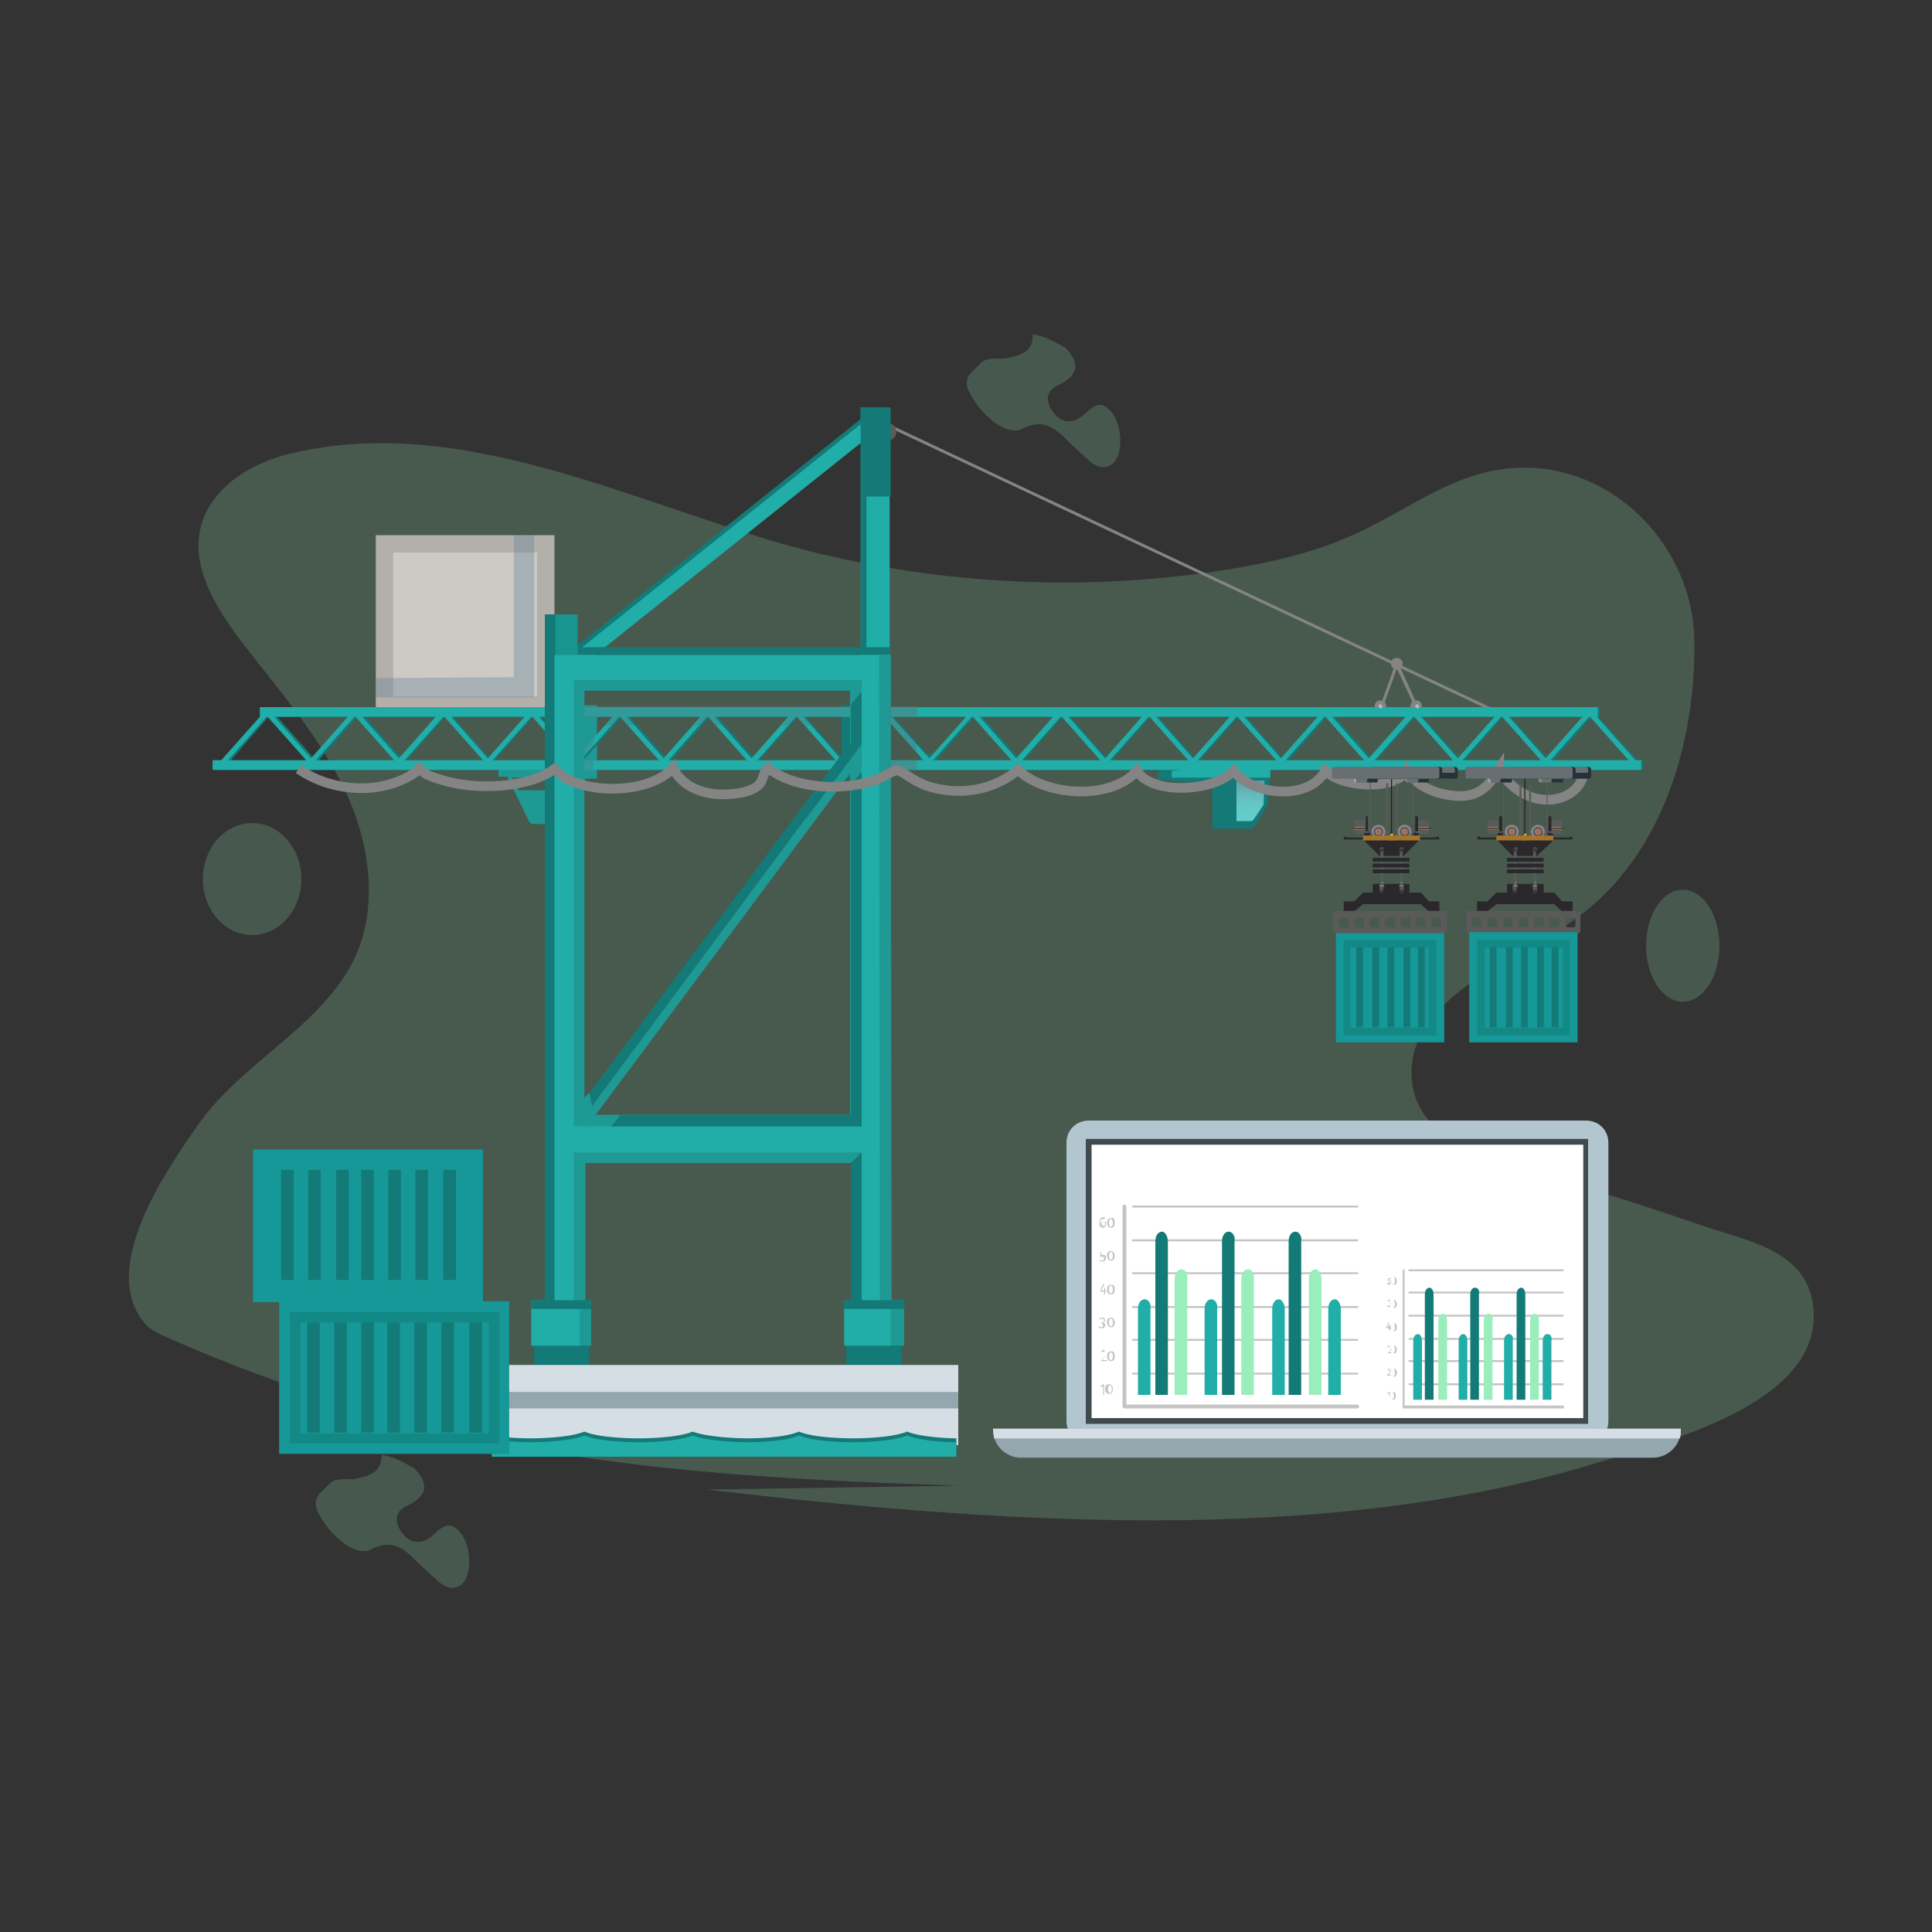 <?xml version="1.0" encoding="utf-8"?>
<!-- Generator: Adobe Illustrator 24.3.0, SVG Export Plug-In . SVG Version: 6.00 Build 0)  -->
<svg version="1.1" id="Layer_1" xmlns="http://www.w3.org/2000/svg" xmlns:xlink="http://www.w3.org/1999/xlink" x="0px" y="0px"
	 viewBox="0 0 200 200" style="enable-background:new 0 0 200 200;" xml:space="preserve">
<rect x="0" y="0" width="200" height="200" fill="#333333" stroke="none"/>
<style type="text/css">
	.st0{opacity:0.2;}
	.st1{fill:#99EEBB;}
	.st2{opacity:0.2;fill:#99EEBB;}
	.st3{fill:#1F9993;}
	.st4{fill:#137A77;}
	.st5{fill:#848484;}
	.st6{fill:#CCCAC2;}
	.st7{fill:#B2B0A8;}
	.st8{fill-rule:evenodd;clip-rule:evenodd;fill:url(#SVGID_1_);}
	.st9{fill:#21ADA8;}
	.st10{opacity:0.3;}
	.st11{fill:#616B74;}
	.st12{fill:#DD9A14;}
	.st13{opacity:0.3;fill:#537197;}
	.st14{fill:#5B5B59;}
	.st15{fill:#D5DEE4;}
	.st16{fill:#94A6AE;}
	.st17{opacity:0.3;fill-rule:evenodd;clip-rule:evenodd;fill:url(#SVGID_2_);}
	.st18{opacity:0.4;}
	.st19{opacity:0.8;fill:#C3C6D8;}
	.st20{opacity:0.5;}
	.st21{fill:#B2C6D0;}
	.st22{fill:#404A4F;}
	.st23{fill:#FFFFFF;}
	.st24{fill:#C4C4C4;}
	.st25{fill:none;stroke:#848484;stroke-miterlimit:10;}
	.st26{fill:#159897;}
	.st27{opacity:0.5;fill:#137A77;}
	.st28{fill:#5A5A5A;}
	.st29{fill:#2B282B;}
	.st30{fill:#D5572A;}
	.st31{fill:#1A1F1C;}
	.st32{fill:#8A8D8B;}
	.st33{fill:#F1C51B;}
	.st34{fill:#A6742A;}
	.st35{fill:#3C3A3A;}
	.st36{fill:#263238;}
	.st37{opacity:0.3;fill:#FFFFFF;}
	.st38{fill:#769CA8;}
	.st39{opacity:0.5;fill:#537197;}
</style>
<g>
	<g>
		<g class="st0">
			<path class="st1" d="M73.1,154.2c29.3,3.4,63.5,6,92-2.7c7.2-2.2,23.8-6.2,22.6-16.3c-0.7-5.7-6.6-6.7-11.1-8.2
				c-6.1-2.1-12.3-4.1-18.5-5.8c-5.1-1.4-11.2-3.7-11.9-9c-1.2-9,11.6-13.1,17.2-17.3c8.8-6.5,12.2-18.3,12-28.8
				c-0.3-10.7-10.2-19.7-21.2-17.3c-5.1,1.1-9.4,4.5-14.2,6.6c-4,1.8-8.3,2.8-12.6,3.5c-14.6,2.4-29.8,1.7-44.2-2
				c-17.1-4.5-35.6-14.5-53.7-9.8c-2.9,0.8-5.7,2.3-7.5,4.8c-3.5,5.1,0,10.6,3.2,14.8c3.8,4.9,8,9.7,10.6,15.3
				c2.6,5.6,3.5,12.5,0.5,18c-3.7,6.6-11.3,10.1-15.7,16.3c-3.3,4.7-10.5,15-5.6,20.7c0.6,0.7,1.5,1.1,2.4,1.5
				c12,5.3,24.7,9.2,37.6,11.5c14.6,2.6,29.4,3.3,44.2,3.8"/>
		</g>
		<path class="st2" d="M106.9,34.6c1.3,0.2,2.3,0.8,3.4,1.4c1.6,1.7,1.3,2.9-0.8,3.9c-1.3,0.6-1.2,1.7-0.6,2.6
			c0.8,1.2,1.9,1.5,3.1,0.6c1-0.8,1.8-2,3.1-0.4c1.1,1.4,1.2,4.3,0.1,5.3c-0.7,0.6-1.5,0.4-2.2-0.1c-0.8-0.7-1.6-1.4-2.3-2.1
			c-1.4-1.4-2.6-2.6-4.9-1.4c-1.6,0.8-4.3-1.4-5.5-3.9c-0.7-1.5,0.4-2,1.1-2.8c0.7-0.8,1.8-0.5,2.7-0.6
			C105.7,36.8,107,36.4,106.9,34.6z"/>
		<path class="st2" d="M39.5,150.6c1.3,0.2,2.3,0.8,3.4,1.4c1.6,1.7,1.3,2.9-0.8,3.9c-1.3,0.6-1.2,1.7-0.6,2.6
			c0.8,1.2,1.9,1.5,3.1,0.6c1-0.8,1.8-2,3.1-0.4c1.1,1.4,1.2,4.3,0.1,5.3c-0.7,0.6-1.5,0.4-2.2-0.1c-0.8-0.7-1.6-1.4-2.3-2.1
			c-1.4-1.4-2.6-2.6-4.9-1.4c-1.6,0.8-4.3-1.4-5.5-3.9c-0.7-1.5,0.4-2,1.1-2.8c0.7-0.8,1.8-0.5,2.7-0.6
			C38.3,152.8,39.5,152.4,39.5,150.6z"/>
		<ellipse class="st2" cx="26.1" cy="91" rx="5.1" ry="5.8"/>
		<ellipse class="st2" cx="174.2" cy="97.9" rx="3.8" ry="5.8"/>
	</g>
	<g>
		<rect x="58.2" y="73" class="st3" width="3.6" height="7.6"/>
		<rect x="87.1" y="73" class="st4" width="1.2" height="7.6"/>
		<path class="st4" d="M169.5,78.7l-4-4.5h0.1v-1l-138.5,0v1h0l-4,4.5h-0.9v1l147.9,0v-1H169.5z M168.9,78.7h-8.1l4-4.5h0.1
			L168.9,78.7z M37,74.2h0.1l4,4.5H33L37,74.2z M32.5,78.5l-3.8-4.3h7.6L32.5,78.5z M37.8,74.2h7.6l-3.8,4.3L37.8,74.2z M46.1,74.2
			h0.1l4,4.5h-8.1L46.1,74.2z M46.9,74.2h7.6l-3.8,4.3L46.9,74.2z M55.2,74.2h0.1l4,4.5h-8.1L55.2,74.2z M56,74.2h7.6l-3.8,4.3
			L56,74.2z M64.4,74.2h0.1l4,4.5h-8.1L64.4,74.2z M65.2,74.2h7.6L69,78.5L65.2,74.2z M73.5,74.2h0.1l4,4.5h-8.1L73.5,74.2z
			 M74.3,74.2h7.6l-3.8,4.3L74.3,74.2z M82.6,74.2h0.1l4,4.5h-8.1L82.6,74.2z M83.4,74.2h7.6l-3.8,4.3L83.4,74.2z M91.7,74.2h0.1
			l4,4.5h-8.1L91.7,74.2z M92.5,74.2h7.7l-3.8,4.3L92.5,74.2z M100.9,74.2h0.1l4,4.5h-8.1L100.9,74.2z M101.7,74.2h7.6l-3.8,4.3
			L101.7,74.2z M110,74.2h0.1l4,4.5H106L110,74.2z M110.8,74.2l7.6,0l-3.8,4.3L110.8,74.2z M119.1,74.2h0.1l4,4.5l-8.1,0L119.1,74.2
			z M119.9,74.2h7.6l-3.8,4.3L119.9,74.2z M128.2,74.2h0.1l4,4.5h-8.1L128.2,74.2z M129,74.2h7.6l-3.8,4.3L129,74.2z M137.4,74.2
			h0.1l4,4.5h-8.1L137.4,74.2z M138.2,74.2h7.6l-3.8,4.3L138.2,74.2z M146.5,74.2h0.1l4,4.5h-8.1L146.5,74.2z M147.3,74.2h7.6
			l-3.8,4.3L147.3,74.2z M155.6,74.2h0.1l4,4.5h-8.1L155.6,74.2z M156.4,74.2h7.6l-3.8,4.3L156.4,74.2z M27.8,74.2H28l4,4.5h-8.1
			L27.8,74.2z"/>
		<path class="st5" d="M143.5,73.1c0-0.3-0.2-0.6-0.6-0.6c-0.3,0-0.6,0.2-0.6,0.6c0,0.3,0.3,0.6,0.6,0.6
			C143.2,73.7,143.5,73.4,143.5,73.1z"/>
		<path class="st5" d="M147.2,73.1c0-0.3-0.2-0.6-0.6-0.6c-0.3,0-0.6,0.2-0.6,0.6c0,0.3,0.2,0.6,0.6,0.6S147.2,73.4,147.2,73.1z"/>
		<polygon class="st4" points="125,81.2 119.9,80.7 119.9,79.7 125,79.7 		"/>
		<g>
			<rect x="39.8" y="56.3" class="st6" width="16.7" height="16.7"/>
			<path class="st7" d="M55.6,57.2v14.9H40.7V57.2H55.6L55.6,57.2z M57.4,55.4H38.9v18.5h18.5V55.4L57.4,55.4z"/>
		</g>
		<path class="st3" d="M61.7,79.4H61l-0.2-0.1l-0.1,0.1h-8.3l0-0.1l-0.1,0.1h-0.7v1h0.9l0.8,1.6c0,0,0,0,0,0l1.5,3.1
			c0.1,0.1,0.2,0.2,0.4,0.2H58c0.2,0,0.3-0.1,0.4-0.2l1.4-2.9l0,0l0.9-1.8h1V79.4z M59.5,81.8h-5.8L53,80.5h7.2L59.5,81.8z"/>
		<g>
			<polygon class="st5" points="146.7,73.7 144.6,69.2 143,73.7 142.7,73.6 144.6,68.3 147,73.6 			"/>
		</g>
		<g>
			
				<rect x="123.1" y="23.8" transform="matrix(0.426 -0.905 0.905 0.426 17.659 145.328)" class="st5" width="0.3" height="70"/>
		</g>
		<path class="st4" d="M96.8,78.8c0-0.4-0.3-0.8-0.8-0.8c-0.4,0-0.8,0.3-0.8,0.8c0,0.4,0.3,0.8,0.8,0.8
			C96.5,79.6,96.8,79.2,96.8,78.8z"/>
		<g>
			<g>
				<path class="st4" d="M131.1,83.5l-0.8,1.4c0,0-0.5,0.9-0.8,0.9c-0.6,0-4,0-4,0v-4.2l-0.5-0.5v-1.3c0,0,0.1-0.5,0.6-0.5
					c1.3,0,5,0,5.5,0c0.5,0,0.4,0.2,0.4,0.4c0,0.1,0,0.5,0,0.5l-0.1,0.9l-0.2,2.3L131.1,83.5z"/>
				<linearGradient id="SVGID_1_" gradientUnits="userSpaceOnUse" x1="129.509" y1="85.046" x2="129.509" y2="80.321">
					<stop  offset="0.126" style="stop-color:#65CCCB"/>
					<stop  offset="0.344" style="stop-color:#65C8C8"/>
					<stop  offset="0.562" style="stop-color:#67BCBF"/>
					<stop  offset="0.779" style="stop-color:#69A8B0"/>
					<stop  offset="0.955" style="stop-color:#6C92A0"/>
				</linearGradient>
				<path class="st8" d="M130.8,83.3l0.1-2.5h-2.9v2.8v1.4c0,0,0.7,0,1.5,0c0.2,0,0.3-0.2,0.3-0.2L130.8,83.3z"/>
			</g>
			<path class="st9" d="M121.3,79.8v0.7h10.2l0-0.3c0,0,0-0.4,0-0.5c0-0.2,0-0.4-0.3-0.4h-5.8C125.1,79.3,121.3,79.8,121.3,79.8z"/>
		</g>
		<path class="st9" d="M169.3,78.7l-4-4.5h0.1v-1l-138.5,0v1h0l-4,4.5H22v1l147.9,0v-1H169.3z M168.6,78.7h-8.1l4-4.5h0.1
			L168.6,78.7z M36.7,74.2h0.1l4,4.5h-8.1L36.7,74.2z M32.2,78.5l-3.8-4.3h7.6L32.2,78.5z M37.5,74.2h7.6l-3.8,4.3L37.5,74.2z
			 M45.9,74.2H46l4,4.5h-8.1L45.9,74.2z M46.7,74.2h7.6l-3.8,4.3L46.7,74.2z M55,74.2h0.1l4,4.5H51L55,74.2z M55.8,74.2h7.6
			l-3.8,4.3L55.8,74.2z M64.1,74.2h0.1l4,4.5h-8.1L64.1,74.2z M64.9,74.2h7.6l-3.8,4.3L64.9,74.2z M73.2,74.2h0.1l4,4.5h-8.1
			L73.2,74.2z M74,74.2h7.6l-3.8,4.3L74,74.2z M82.4,74.2h0.1l4,4.5h-8.1L82.4,74.2z M83.2,74.2h7.6L87,78.5L83.2,74.2z M91.5,74.2
			h0.1l4,4.5h-8.1L91.5,74.2z M92.3,74.2h7.7l-3.8,4.3L92.3,74.2z M100.6,74.2h0.1l4,4.5h-8.1L100.6,74.2z M101.4,74.2h7.6l-3.8,4.3
			L101.4,74.2z M109.8,74.2h0.1l4,4.5h-8.1L109.8,74.2z M110.6,74.2l7.6,0l-3.8,4.3L110.6,74.2z M118.9,74.2h0.1l4,4.5l-8.1,0
			L118.9,74.2z M119.7,74.2h7.6l-3.8,4.3L119.7,74.2z M128,74.2h0.1l4,4.5H124L128,74.2z M128.8,74.2h7.6l-3.8,4.3L128.8,74.2z
			 M137.1,74.2h0.1l4,4.5h-8.1L137.1,74.2z M137.9,74.2h7.6l-3.8,4.3L137.9,74.2z M146.3,74.2h0.1l4,4.5h-8.1L146.3,74.2z
			 M147.1,74.2h7.6l-3.8,4.3L147.1,74.2z M155.4,74.2h0.1l4,4.5h-8.1L155.4,74.2z M156.2,74.2h7.6l-3.8,4.3L156.2,74.2z M27.6,74.2
			h0.1l4,4.5h-8.1L27.6,74.2z"/>
		<rect x="55.3" y="136.9" class="st4" width="5.7" height="4.7"/>
		<rect x="87.6" y="136.9" class="st4" width="5.7" height="4.7"/>
		<g>
			<polygon class="st4" points="59,69.3 58.4,67.9 90.2,42.5 90.8,43.9 			"/>
		</g>
		<g>
			<polygon class="st9" points="59.5,69.5 58.9,68.1 90.6,42.7 91.3,44.1 			"/>
		</g>
		<g class="st10">
			<polygon class="st11" points="57.9,74.2 63.4,74.2 62.6,75.1 63.3,75.1 64.1,74.2 64.2,74.2 65,75.1 65.7,75.1 64.9,74.2 
				72.6,74.2 71.8,75.1 72.5,75.1 73.2,74.2 73.4,74.2 74.2,75.1 74.8,75.1 74,74.2 81.7,74.2 80.9,75.1 81.6,75.1 82.4,74.2 
				82.5,74.2 83.3,75.1 84,75.1 83.2,74.2 90.1,74.2 90.1,73.1 57.9,73.1 			"/>
			<polygon class="st11" points="90.1,78.7 87.5,78.7 90.1,75.8 90.1,75 87,78.5 86.9,78.4 86.9,79.7 90.1,79.7 			"/>
			<polygon class="st11" points="61.4,78.7 60.1,78.7 61.4,77.2 61.4,76.4 59.6,78.5 57.9,76.6 57.9,77.3 59.1,78.7 57.9,78.7 
				57.9,79.7 61.4,79.7 			"/>
		</g>
		<g>
			<rect x="89.1" y="42.2" class="st9" width="3" height="26.3"/>
		</g>
		<g>
			<rect x="56.4" y="63.6" class="st4" width="3.4" height="5"/>
		</g>
		<rect x="55" y="134.6" class="st3" width="6.2" height="4.7"/>
		<rect x="87.4" y="134.6" class="st3" width="6.2" height="4.7"/>
		<rect x="56.4" y="67" class="st4" width="35.7" height="0.8"/>
		<rect x="56.4" y="134.1" class="st12" width="3.7" height="0.5"/>
		<rect x="88.5" y="134.1" class="st12" width="3.7" height="0.5"/>
		<polygon class="st13" points="55.3,72.2 38.9,72.2 38.9,70.2 53.2,70.1 53.2,55.4 55.3,55.4 		"/>
		<path class="st9" d="M56.4,67.8v67l-1.4,0.5v4H60v-19.7h28.7v15.1l-1.3,0.6v4h4.8V67.8L56.4,67.8z M60,116V70.9l28.7,0V116L60,116
			z"/>
		<g>
			<polygon class="st4" points="60.4,116 59.5,115.2 89.2,75.3 89.2,77.1 			"/>
		</g>
		<path class="st14" d="M92.8,44.7c0-0.5-0.4-0.9-0.9-0.9c-0.5,0-0.9,0.4-0.9,0.9c0,0.5,0.4,0.9,0.9,0.9
			C92.4,45.6,92.8,45.2,92.8,44.7z"/>
		<path class="st5" d="M145.2,68.7c0-0.3-0.2-0.6-0.6-0.6c-0.3,0-0.6,0.2-0.6,0.6c0,0.3,0.2,0.6,0.6,0.6
			C144.9,69.3,145.2,69,145.2,68.7z"/>
		<g>
			<g>
				<g>
					<g>
						<path class="st3" d="M89.2,116.6l-29.8,0V70.4l29.8,0V116.6z M60.5,115.4l27.5,0V71.5l-27.5,0V115.4z"/>
					</g>
				</g>
			</g>
		</g>
		<g>
			<g>
				<path class="st3" d="M91.1,134.8l-0.1-67h1.2l0.1,67H91.1z"/>
			</g>
		</g>
		<g>
			<g>
				<g>
					<g>
						<path class="st3" d="M88.1,120.4l-27.5,0v14.3h-1.2v-15.4l29.8,0L88.1,120.4z"/>
					</g>
				</g>
			</g>
		</g>
		<g>
			<g>
				<g>
					<polygon class="st3" points="60.7,116.7 60.4,115.7 88.1,78.4 88.5,79.4 					"/>
				</g>
			</g>
		</g>
		<polygon class="st4" points="82.5,84.3 88.5,76.4 89.1,77.2 83.4,84.8 		"/>
		<polygon class="st4" points="88.1,81.2 88.1,115.4 64.2,115.4 63.3,116.6 89.2,116.6 89.2,79.9 		"/>
		<polygon class="st4" points="89.2,77.1 89.2,71.6 88.1,72.9 88.1,78.1 		"/>
		<polygon class="st3" points="61.3,115.9 61.3,114.5 61,113.1 60.1,114.1 60.5,116 		"/>
		<rect x="56.4" y="67.4" class="st4" width="1" height="67.4"/>
		<rect x="51.1" y="143.6" class="st15" width="48.1" height="6"/>
		<rect x="51.1" y="141.3" class="st15" width="48.1" height="2.7"/>
		<rect x="51.1" y="144.1" class="st16" width="48.1" height="1.7"/>
		<g>
			<polygon class="st4" points="92.2,51.4 89.7,51.4 89.7,67.2 89.1,67.2 89.1,42.2 92.2,42.2 			"/>
		</g>
		<linearGradient id="SVGID_2_" gradientUnits="userSpaceOnUse" x1="129.509" y1="82.876" x2="129.509" y2="80.574">
			<stop  offset="0.126" style="stop-color:#56BDBC"/>
			<stop  offset="0.344" style="stop-color:#56B9B9"/>
			<stop  offset="0.562" style="stop-color:#58ADB0"/>
			<stop  offset="0.779" style="stop-color:#5A99A1"/>
			<stop  offset="0.955" style="stop-color:#5D8391"/>
		</linearGradient>
		<polygon class="st17" points="130.8,82.9 130.9,80.8 128.1,80.8 128.1,81.9 129.2,81.9 129.5,82.6 		"/>
		<rect x="55" y="134.6" class="st4" width="6.2" height="0.9"/>
		<rect x="87.4" y="134.6" class="st4" width="6.2" height="0.9"/>
		<polygon class="st4" points="89.2,119.3 89.2,134.7 88.1,134.7 88.1,120.4 		"/>
		<path class="st4" d="M99.2,148.9c-0.9,0-3.8-0.1-5.3-0.7c-1.7,0.7-5.3,0.7-5.6,0.7c-0.3,0-3.9,0-5.6-0.7c-1.6,0.7-4.9,0.7-5.5,0.7
			c-0.6,0-3.9-0.1-5.5-0.7c-1.7,0.7-5.3,0.7-5.6,0.7c-0.3,0-3.9,0-5.6-0.7c-1.7,0.7-5.4,0.7-5.6,0.7c-0.1,0-2.2,0-4-0.3v1.8h48.1
			V148.9z"/>
		<path class="st9" d="M99.2,149.3c-1,0-3.8-0.1-5.3-0.7c-1.7,0.7-5.3,0.7-5.6,0.7c-0.3,0-3.9,0-5.6-0.7c-1.6,0.7-4.9,0.7-5.5,0.7
			c-0.6,0-3.9-0.1-5.5-0.7c-1.7,0.7-5.3,0.7-5.6,0.7c-0.3,0-3.9,0-5.6-0.7c-1.7,0.7-5.4,0.7-5.6,0.7c-0.1,0-2.2,0-4-0.3v1.8h48.1
			V149.3z"/>
		<g class="st18">
			<polygon class="st11" points="92.1,74.7 94.9,77.9 94.9,77.1 92.3,74.2 94.9,74.2 94.9,73.1 92.1,73.1 			"/>
			<rect x="92.1" y="78.7" class="st11" width="2.8" height="1"/>
		</g>
		<path class="st19" d="M143.1,73.1c0-0.1-0.1-0.2-0.2-0.2c-0.1,0-0.2,0.1-0.2,0.2c0,0.1,0.1,0.2,0.2,0.2
			C143,73.4,143.1,73.3,143.1,73.1z"/>
		<path class="st19" d="M146.9,73.1c0-0.1-0.1-0.2-0.2-0.2c-0.1,0-0.2,0.1-0.2,0.2c0,0.1,0.1,0.2,0.2,0.2
			C146.8,73.4,146.9,73.3,146.9,73.1z"/>
		<g class="st20">
			<rect x="57.5" y="63.6" class="st9" width="2.3" height="4.3"/>
		</g>
		<g>
			<path class="st21" d="M166.5,147.1c0,1.3-1,2.3-2.3,2.3h-51.5c-1.3,0-2.3-1-2.3-2.3v-28.8c0-1.3,1-2.3,2.3-2.3h51.5
				c1.3,0,2.3,1,2.3,2.3V147.1z"/>
			<rect x="112.4" y="117.9" class="st22" width="52" height="29.5"/>
			<rect x="113" y="118.5" class="st23" width="50.9" height="28.3"/>
			<path class="st16" d="M102.8,147.9v0.1c0,1.6,1.3,2.9,2.9,2.9h65.4c1.6,0,2.9-1.3,2.9-2.9v-0.1H102.8z"/>
			<path class="st15" d="M173.9,148.9c0.1-0.3,0.1-0.6,0.1-0.9v-0.1h-71.2v0.1c0,0.3,0.1,0.6,0.1,0.9H173.9z"/>
		</g>
		<g>
			<g>
				<g>
					<g>
						<path class="st24" d="M140.5,142.3h-23.2c-0.1,0-0.1,0-0.1-0.1c0-0.1,0-0.1,0.1-0.1h23.2c0.1,0,0.1,0,0.1,0.1
							C140.6,142.2,140.6,142.3,140.5,142.3z"/>
					</g>
				</g>
				<g>
					<g>
						<path class="st24" d="M140.5,138.8h-23.2c-0.1,0-0.1,0-0.1-0.1s0-0.1,0.1-0.1h23.2c0.1,0,0.1,0,0.1,0.1
							S140.6,138.8,140.5,138.8z"/>
					</g>
				</g>
				<g>
					<g>
						<path class="st24" d="M140.5,135.4h-23.2c-0.1,0-0.1,0-0.1-0.1c0-0.1,0-0.1,0.1-0.1h23.2c0.1,0,0.1,0,0.1,0.1
							C140.6,135.3,140.6,135.4,140.5,135.4z"/>
					</g>
				</g>
				<g>
					<g>
						<path class="st24" d="M140.5,131.9h-23.2c-0.1,0-0.1,0-0.1-0.1s0-0.1,0.1-0.1h23.2c0.1,0,0.1,0,0.1,0.1
							S140.6,131.9,140.5,131.9z"/>
					</g>
				</g>
				<g>
					<g>
						<path class="st24" d="M140.5,128.5h-23.2c-0.1,0-0.1,0-0.1-0.1c0-0.1,0-0.1,0.1-0.1h23.2c0.1,0,0.1,0,0.1,0.1
							C140.6,128.4,140.6,128.5,140.5,128.5z"/>
					</g>
				</g>
				<g>
					<g>
						<path class="st24" d="M140.5,125h-23.2c-0.1,0-0.1,0-0.1-0.1c0-0.1,0-0.1,0.1-0.1h23.2c0.1,0,0.1,0,0.1,0.1
							C140.6,125,140.6,125,140.5,125z"/>
					</g>
				</g>
			</g>
			<g>
				<path class="st24" d="M140.5,145.8h-24.1c-0.1,0-0.2-0.1-0.2-0.2v-20.7c0-0.1,0.1-0.2,0.2-0.2c0.1,0,0.2,0.1,0.2,0.2v20.5h23.9
					c0.1,0,0.2,0.1,0.2,0.2C140.7,145.7,140.6,145.8,140.5,145.8z"/>
			</g>
			<g>
				<g>
					<g>
						<g>
							<path class="st24" d="M114.3,144.4h-0.1v-0.9l-0.2,0.1l-0.1-0.1l0.3-0.2h0.1V144.4z"/>
						</g>
						<g>
							<path class="st24" d="M115.2,143.8c0,0.3-0.1,0.5-0.4,0.5c-0.2,0-0.4-0.2-0.4-0.5c0-0.3,0.1-0.5,0.4-0.5
								C115.1,143.3,115.2,143.5,115.2,143.8z M114.7,143.8c0,0.3,0.1,0.4,0.2,0.4c0.1,0,0.2-0.1,0.2-0.4c0-0.3-0.1-0.4-0.2-0.4
								C114.8,143.4,114.7,143.5,114.7,143.8z"/>
						</g>
					</g>
				</g>
			</g>
			<g>
				<g>
					<g>
						<g>
							<path class="st24" d="M114.5,140.1c0,0.2-0.1,0.3-0.4,0.7h0.5l0,0.1h-0.6v-0.1c0.4-0.4,0.5-0.5,0.5-0.7
								c0-0.1-0.1-0.2-0.2-0.2c-0.1,0-0.1,0-0.2,0.1l-0.1-0.1c0.1-0.1,0.2-0.2,0.3-0.2C114.3,139.8,114.5,140,114.5,140.1z"/>
						</g>
						<g>
							<path class="st24" d="M115.4,140.4c0,0.3-0.1,0.5-0.4,0.5c-0.2,0-0.4-0.2-0.4-0.5c0-0.3,0.1-0.5,0.4-0.5
								C115.2,139.8,115.4,140,115.4,140.4z M114.8,140.4c0,0.3,0.1,0.4,0.2,0.4c0.1,0,0.2-0.1,0.2-0.4c0-0.3-0.1-0.4-0.2-0.4
								C114.9,140,114.8,140.1,114.8,140.4z"/>
						</g>
					</g>
				</g>
			</g>
			<g>
				<g>
					<g>
						<g>
							<path class="st24" d="M114.4,136.7c0,0.1-0.1,0.2-0.2,0.2c0.1,0,0.2,0.1,0.2,0.3c0,0.2-0.1,0.3-0.4,0.3c-0.1,0-0.2,0-0.3-0.1
								l0.1-0.1c0.1,0.1,0.1,0.1,0.2,0.1c0.1,0,0.2-0.1,0.2-0.2c0-0.1-0.1-0.2-0.2-0.2H114l0-0.1h0.1c0.1,0,0.2-0.1,0.2-0.2
								c0-0.1-0.1-0.2-0.2-0.2c-0.1,0-0.1,0-0.2,0.1l-0.1-0.1c0.1-0.1,0.2-0.1,0.3-0.1C114.3,136.4,114.4,136.5,114.4,136.7z"/>
						</g>
						<g>
							<path class="st24" d="M115.4,136.9c0,0.3-0.1,0.5-0.4,0.5c-0.2,0-0.4-0.2-0.4-0.5c0-0.3,0.1-0.5,0.4-0.5
								C115.2,136.4,115.4,136.6,115.4,136.9z M114.8,136.9c0,0.3,0.1,0.4,0.2,0.4c0.1,0,0.2-0.1,0.2-0.4c0-0.3-0.1-0.4-0.2-0.4
								C114.9,136.5,114.8,136.6,114.8,136.9z"/>
						</g>
					</g>
				</g>
			</g>
			<g>
				<g>
					<g>
						<g>
							<path class="st24" d="M114.5,133.7h-0.1v0.3h-0.1v-0.3h-0.4v-0.1l0.3-0.7l0.1,0.1l-0.3,0.6h0.3l0-0.3h0.1v0.3h0.1V133.7z"/>
						</g>
						<g>
							<path class="st24" d="M115.4,133.5c0,0.3-0.1,0.5-0.4,0.5s-0.4-0.2-0.4-0.5c0-0.3,0.1-0.5,0.4-0.5S115.4,133.1,115.4,133.5z
								 M114.8,133.5c0,0.3,0.1,0.4,0.2,0.4c0.1,0,0.2-0.1,0.2-0.4c0-0.3-0.1-0.4-0.2-0.4C114.9,133,114.8,133.2,114.8,133.5z"/>
						</g>
					</g>
				</g>
			</g>
			<g>
				<g>
					<g>
						<g>
							<path class="st24" d="M114.4,129.6H114v0.3c0.1,0,0.1,0,0.2,0c0.2,0,0.3,0.1,0.3,0.3c0,0.2-0.1,0.4-0.4,0.4
								c-0.1,0-0.2-0.1-0.3-0.1l0.1-0.1c0.1,0.1,0.1,0.1,0.2,0.1c0.1,0,0.2-0.1,0.2-0.2c0-0.2-0.1-0.2-0.2-0.2c-0.1,0-0.1,0-0.1,0
								h-0.1v-0.5h0.6L114.4,129.6z"/>
						</g>
						<g>
							<path class="st24" d="M115.4,130c0,0.3-0.1,0.5-0.4,0.5c-0.2,0-0.4-0.2-0.4-0.5c0-0.3,0.1-0.5,0.4-0.5
								C115.2,129.5,115.4,129.7,115.4,130z M114.8,130c0,0.3,0.1,0.4,0.2,0.4c0.1,0,0.2-0.1,0.2-0.4c0-0.3-0.1-0.4-0.2-0.4
								C114.9,129.6,114.8,129.7,114.8,130z"/>
						</g>
					</g>
				</g>
			</g>
			<g>
				<g>
					<g>
						<g>
							<path class="st24" d="M114.5,126.7c0,0.2-0.1,0.4-0.3,0.4c-0.3,0-0.4-0.2-0.4-0.5c0-0.3,0.1-0.6,0.4-0.6c0.1,0,0.2,0,0.2,0.1
								l-0.1,0.1c0,0-0.1,0-0.2,0c-0.2,0-0.2,0.2-0.3,0.4c0.1-0.1,0.2-0.1,0.3-0.1C114.4,126.4,114.5,126.5,114.5,126.7z
								 M114.4,126.7c0-0.2-0.1-0.2-0.2-0.2c-0.1,0-0.2,0.1-0.2,0.1c0,0.2,0.1,0.3,0.2,0.3C114.3,127,114.4,126.9,114.4,126.7z"/>
						</g>
						<g>
							<path class="st24" d="M115.4,126.6c0,0.3-0.1,0.5-0.4,0.5c-0.2,0-0.4-0.2-0.4-0.5c0-0.3,0.1-0.5,0.4-0.5
								C115.3,126,115.4,126.2,115.4,126.6z M114.8,126.6c0,0.3,0.1,0.4,0.2,0.4c0.1,0,0.2-0.1,0.2-0.4c0-0.3-0.1-0.4-0.2-0.4
								C114.9,126.1,114.8,126.3,114.8,126.6z"/>
						</g>
					</g>
				</g>
			</g>
			<path class="st1" d="M122.3,131.4c-0.4,0-0.7,0.4-0.7,1v12h1.3v-12C123,131.9,122.7,131.4,122.3,131.4z"/>
			<path class="st4" d="M120.3,127.5c-0.4,0-0.7,0.4-0.7,1v15.9h1.3v-15.9C120.9,128,120.6,127.5,120.3,127.5z"/>
			<path class="st9" d="M118.5,134.5c-0.4,0-0.7,0.4-0.7,1v8.9h1.3v-8.9C119.2,135,118.9,134.5,118.5,134.5z"/>
			<path class="st1" d="M129.2,131.4c-0.4,0-0.7,0.4-0.7,1v12h1.3v-12C129.9,131.9,129.6,131.4,129.2,131.4z"/>
			<path class="st4" d="M127.2,127.5c-0.4,0-0.7,0.4-0.7,1v15.9h1.3v-15.9C127.9,128,127.6,127.5,127.2,127.5z"/>
			<path class="st9" d="M125.4,134.5c-0.4,0-0.7,0.4-0.7,1v8.9h1.3v-8.9C126.1,135,125.8,134.5,125.4,134.5z"/>
			<path class="st1" d="M136.2,131.4c-0.4,0-0.7,0.4-0.7,1v12h1.3v-12C136.8,131.9,136.5,131.4,136.2,131.4z"/>
			<path class="st4" d="M134.1,127.5c-0.4,0-0.7,0.4-0.7,1v15.9h1.3v-15.9C134.8,128,134.5,127.5,134.1,127.5z"/>
			<path class="st9" d="M132.4,134.5c-0.4,0-0.7,0.4-0.7,1v8.9h1.3v-8.9C133,135,132.7,134.5,132.4,134.5z"/>
			<path class="st9" d="M138.2,134.5c-0.4,0-0.7,0.4-0.7,1v8.9h1.3v-8.9C138.8,135,138.5,134.5,138.2,134.5z"/>
		</g>
		<g>
			<g>
				<g>
					<g>
						<path class="st24" d="M161.8,143.4h-15.9c0,0-0.1,0-0.1-0.1c0,0,0-0.1,0.1-0.1h15.9C161.9,143.2,161.9,143.3,161.8,143.4
							C161.9,143.4,161.9,143.4,161.8,143.4z"/>
					</g>
				</g>
				<g>
					<g>
						<path class="st24" d="M161.8,141h-15.9c0,0-0.1,0-0.1-0.1s0-0.1,0.1-0.1h15.9C161.9,140.9,161.9,140.9,161.8,141
							C161.9,141,161.9,141,161.8,141z"/>
					</g>
				</g>
				<g>
					<g>
						<path class="st24" d="M161.8,138.7h-15.9c0,0-0.1,0-0.1-0.1c0,0,0-0.1,0.1-0.1h15.9C161.9,138.5,161.9,138.5,161.8,138.7
							C161.9,138.6,161.9,138.7,161.8,138.7z"/>
					</g>
				</g>
				<g>
					<g>
						<path class="st24" d="M161.8,136.3h-15.9c0,0-0.1,0-0.1-0.1s0-0.1,0.1-0.1h15.9C161.9,136.2,161.9,136.2,161.8,136.3
							C161.9,136.3,161.9,136.3,161.8,136.3z"/>
					</g>
				</g>
				<g>
					<g>
						<path class="st24" d="M161.8,133.9h-15.9c0,0-0.1,0-0.1-0.1c0,0,0-0.1,0.1-0.1h15.9C161.9,133.8,161.9,133.8,161.8,133.9
							C161.9,133.9,161.9,133.9,161.8,133.9z"/>
					</g>
				</g>
				<g>
					<g>
						<path class="st24" d="M161.8,131.6h-15.9c0,0-0.1,0-0.1-0.1s0-0.1,0.1-0.1h15.9C161.9,131.4,161.9,131.5,161.8,131.6
							C161.9,131.5,161.9,131.6,161.8,131.6z"/>
					</g>
				</g>
			</g>
			<g>
				<path class="st24" d="M161.8,145.8h-16.5c-0.1,0-0.1-0.1-0.1-0.1v-14.2c0-0.1,0.1-0.1,0.1-0.1c0.1,0,0.1,0.1,0.1,0.1v14h16.4
					c0.1,0,0.1,0.1,0.1,0.1C161.9,145.8,161.9,145.8,161.8,145.8z"/>
			</g>
			<g>
				<g>
					<g>
						<g>
							<path class="st24" d="M143.9,144.8L143.9,144.8l-0.1-0.6l-0.2,0.1l0-0.1l0.2-0.1h0.1V144.8z"/>
						</g>
						<g>
							<path class="st24" d="M144.5,144.5c0,0.2-0.1,0.4-0.2,0.4c-0.2,0-0.2-0.1-0.2-0.4c0-0.2,0.1-0.4,0.2-0.4
								C144.4,144.1,144.5,144.2,144.5,144.5z M144.1,144.5c0,0.2,0,0.3,0.1,0.3c0.1,0,0.1-0.1,0.1-0.3c0-0.2,0-0.3-0.1-0.3
								C144.2,144.2,144.1,144.2,144.1,144.5z"/>
						</g>
					</g>
				</g>
			</g>
			<g>
				<g>
					<g>
						<g>
							<path class="st24" d="M144,141.9c0,0.1-0.1,0.2-0.3,0.4h0.3l0,0.1h-0.4v-0.1c0.3-0.3,0.3-0.3,0.3-0.4c0-0.1,0-0.1-0.1-0.1
								c-0.1,0-0.1,0-0.1,0.1l-0.1-0.1c0.1-0.1,0.1-0.1,0.2-0.1C143.9,141.7,144,141.8,144,141.9z"/>
						</g>
						<g>
							<path class="st24" d="M144.6,142.1c0,0.2-0.1,0.4-0.2,0.4c-0.2,0-0.2-0.1-0.2-0.4c0-0.2,0.1-0.4,0.2-0.4
								C144.5,141.7,144.6,141.9,144.6,142.1z M144.2,142.1c0,0.2,0,0.3,0.1,0.3c0.1,0,0.1-0.1,0.1-0.3c0-0.2,0-0.3-0.1-0.3
								C144.3,141.8,144.2,141.9,144.2,142.1z"/>
						</g>
					</g>
				</g>
			</g>
			<g>
				<g>
					<g>
						<g>
							<path class="st24" d="M144,139.5c0,0.1-0.1,0.1-0.1,0.2c0.1,0,0.2,0.1,0.2,0.2c0,0.1-0.1,0.2-0.2,0.2c-0.1,0-0.2,0-0.2-0.1
								l0.1-0.1c0,0,0.1,0.1,0.2,0.1c0.1,0,0.1-0.1,0.1-0.1c0-0.1-0.1-0.1-0.1-0.1h-0.1l0-0.1h0C143.8,139.7,143.9,139.6,144,139.5
								c-0.1-0.1-0.1-0.1-0.2-0.1c-0.1,0-0.1,0-0.1,0.1l-0.1-0.1c0.1-0.1,0.1-0.1,0.2-0.1C143.9,139.4,144,139.4,144,139.5z"/>
						</g>
						<g>
							<path class="st24" d="M144.6,139.7c0,0.2-0.1,0.4-0.2,0.4c-0.2,0-0.2-0.1-0.2-0.4c0-0.2,0.1-0.4,0.2-0.4
								C144.5,139.4,144.6,139.5,144.6,139.7z M144.2,139.7c0,0.2,0,0.3,0.1,0.3c0.1,0,0.1-0.1,0.1-0.3c0-0.2,0-0.3-0.1-0.3
								C144.3,139.4,144.2,139.5,144.2,139.7z"/>
						</g>
					</g>
				</g>
			</g>
			<g>
				<g>
					<g>
						<g>
							<path class="st24" d="M144,137.5L144,137.5l-0.1,0.2h-0.1v-0.2h-0.3v-0.1l0.2-0.5l0.1,0l-0.2,0.4h0.2l0-0.2h0.1L144,137.5
								L144,137.5L144,137.5z"/>
						</g>
						<g>
							<path class="st24" d="M144.6,137.4c0,0.2-0.1,0.4-0.2,0.4s-0.2-0.1-0.2-0.4c0-0.2,0.1-0.4,0.2-0.4S144.6,137.1,144.6,137.4z
								 M144.2,137.4c0,0.2,0,0.3,0.1,0.3c0.1,0,0.1-0.1,0.1-0.3c0-0.2,0-0.3-0.1-0.3C144.3,137.1,144.2,137.1,144.2,137.4z"/>
						</g>
					</g>
				</g>
			</g>
			<g>
				<g>
					<g>
						<g>
							<path class="st24" d="M144,134.7h-0.3v0.2c0,0,0.1,0,0.1,0c0.1,0,0.2,0.1,0.2,0.2c0,0.1-0.1,0.2-0.2,0.2
								c-0.1,0-0.2,0-0.2-0.1l0.1-0.1c0,0,0.1,0.1,0.2,0.1c0.1,0,0.1-0.1,0.1-0.2c0-0.1-0.1-0.1-0.1-0.1c0,0-0.1,0-0.1,0h-0.1v-0.4
								L144,134.7L144,134.7z"/>
						</g>
						<g>
							<path class="st24" d="M144.6,135c0,0.2-0.1,0.4-0.2,0.4c-0.2,0-0.2-0.1-0.2-0.4c0-0.2,0.1-0.4,0.2-0.4
								C144.5,134.6,144.6,134.8,144.6,135z M144.2,135c0,0.2,0,0.3,0.1,0.3c0.1,0,0.1-0.1,0.1-0.3c0-0.2,0-0.3-0.1-0.3
								C144.3,134.7,144.2,134.8,144.2,135z"/>
						</g>
					</g>
				</g>
			</g>
			<g>
				<g>
					<g>
						<g>
							<path class="st24" d="M144,132.7c0,0.2-0.1,0.3-0.2,0.3c-0.2,0-0.2-0.1-0.2-0.3c0-0.2,0.1-0.4,0.3-0.4c0.1,0,0.1,0,0.1,0
								l0,0.1c0,0-0.1,0-0.1,0c-0.1,0-0.2,0.1-0.2,0.3c0-0.1,0.1-0.1,0.2-0.1C143.9,132.5,144,132.6,144,132.7z M143.9,132.7
								c0-0.1,0-0.2-0.1-0.2c-0.1,0-0.1,0-0.2,0.1c0,0.2,0,0.2,0.1,0.2C143.9,132.9,143.9,132.8,143.9,132.7z"/>
						</g>
						<g>
							<path class="st24" d="M144.6,132.6c0,0.2-0.1,0.4-0.2,0.4c-0.2,0-0.2-0.1-0.2-0.4c0-0.2,0.1-0.4,0.2-0.4
								C144.5,132.3,144.6,132.4,144.6,132.6z M144.2,132.6c0,0.2,0,0.3,0.1,0.3c0.1,0,0.1-0.1,0.1-0.3c0-0.2,0-0.3-0.1-0.3
								C144.3,132.3,144.2,132.4,144.2,132.6z"/>
						</g>
					</g>
				</g>
			</g>
			<path class="st1" d="M149.4,136c-0.3,0-0.5,0.3-0.5,0.7v8.2h0.9v-8.2C149.8,136.3,149.6,136,149.4,136z"/>
			<path class="st4" d="M148,133.3c-0.3,0-0.5,0.3-0.5,0.7v10.9h0.9v-10.9C148.4,133.6,148.2,133.3,148,133.3z"/>
			<path class="st9" d="M146.8,138.1c-0.3,0-0.5,0.3-0.5,0.7v6.1h0.9v-6.1C147.2,138.4,147,138.1,146.8,138.1z"/>
			<path class="st1" d="M154.1,136c-0.3,0-0.5,0.3-0.5,0.7v8.2h0.9v-8.2C154.6,136.3,154.4,136,154.1,136z"/>
			<path class="st4" d="M152.7,133.3c-0.3,0-0.5,0.3-0.5,0.7v10.9h0.9v-10.9C153.2,133.6,153,133.3,152.7,133.3z"/>
			<path class="st9" d="M151.5,138.1c-0.3,0-0.5,0.3-0.5,0.7v6.1h0.9v-6.1C151.9,138.4,151.7,138.1,151.5,138.1z"/>
			<path class="st1" d="M158.9,136c-0.3,0-0.5,0.3-0.5,0.7v8.2h0.9v-8.2C159.3,136.3,159.1,136,158.9,136z"/>
			<path class="st4" d="M157.5,133.3c-0.3,0-0.5,0.3-0.5,0.7v10.9h0.9v-10.9C157.9,133.6,157.7,133.3,157.5,133.3z"/>
			<path class="st9" d="M156.2,138.1c-0.3,0-0.5,0.3-0.5,0.7v6.1h0.9v-6.1C156.7,138.4,156.5,138.1,156.2,138.1z"/>
			<path class="st9" d="M160.2,138.1c-0.3,0-0.5,0.3-0.5,0.7v6.1h0.9v-6.1C160.7,138.4,160.5,138.1,160.2,138.1z"/>
		</g>
		<path id="path454598" class="st25" d="M164,79.5c0,3.1-4.4,4.7-7.6,1.7c-0.5-0.5-1.2-1-1.2-1.6c-1.2,1.9-2.3,3.5-6.2,2.5
			c-1.8-0.5-3-1.6-3.4-2.3c-1.2,2.1-6.8,1.7-8.4,0c-1.8,3.2-7.6,2.5-9.5,0c-2.1,2.2-8.5,2.5-10,0c-2.9,3.2-9.7,2.5-12.3-0.1
			c-2.3,1.9-5.8,2.9-9.6,1.6c-1.1-0.4-2.2-1.3-2.9-1.6c-1,0.3-1.6,0.9-2.7,1.2c-4,1.1-8.3,0.5-10.7-1.4c-0.6,0.6-0.4,1.3-1.1,1.9
			c-0.7,0.5-1.6,0.7-2.7,0.8c-3.3,0.3-5.4-1.2-6-2.7c-2.7,2.9-10,2.8-12.3,0.1c-2.4,1.8-7.2,2.2-10.7,1.4c-1.1-0.3-2-0.5-2.8-1
			c-0.1-0.1-0.8-0.8-0.4-0.4c-3.7,2.9-9.2,2.4-12.6,0"/>
		<g>
			<g>
				<g>
					<rect x="29.3" y="135.1" class="st26" width="23" height="15"/>
					<g>
						<g>
							<path class="st27" d="M31.1,136.9h19.5v11.5H31.1V136.9L31.1,136.9z M28.9,134.7v15.8h23.8v-15.8H28.9L28.9,134.7z"/>
						</g>
					</g>
					<path class="st26" d="M30,135.8h21.7v13.6H30V135.8L30,135.8z M28.9,134.7v15.8h23.8v-15.8H28.9L28.9,134.7z"/>
				</g>
				<g>
					<rect x="26.6" y="119.4" class="st26" width="23" height="15"/>
					<g class="st20">
						<path class="st26" d="M28.3,121.1h19.5v11.5H28.3V121.1L28.3,121.1z M26.2,119v15.8H50V119H26.2L26.2,119z"/>
					</g>
					<path class="st26" d="M27.2,120.1h21.7v13.6H27.2V120.1L27.2,120.1z M26.2,119v15.8H50V119H26.2L26.2,119z"/>
				</g>
			</g>
			<rect x="40.1" y="136.9" class="st4" width="1.3" height="11.4"/>
			<rect x="42.9" y="136.9" class="st4" width="1.3" height="11.4"/>
			<rect x="45.7" y="136.9" class="st4" width="1.3" height="11.4"/>
			<rect x="48.6" y="136.9" class="st4" width="1.3" height="11.4"/>
			<rect x="31.8" y="136.9" class="st4" width="1.3" height="11.4"/>
			<rect x="34.6" y="136.9" class="st4" width="1.3" height="11.4"/>
			<rect x="37.4" y="136.9" class="st4" width="1.3" height="11.4"/>
			<rect x="37.4" y="121.1" class="st4" width="1.3" height="11.4"/>
			<rect x="40.2" y="121.1" class="st4" width="1.3" height="11.4"/>
			<rect x="43" y="121.1" class="st4" width="1.3" height="11.4"/>
			<rect x="45.9" y="121.1" class="st4" width="1.3" height="11.4"/>
			<rect x="29.1" y="121.1" class="st4" width="1.3" height="11.4"/>
			<rect x="31.9" y="121.1" class="st4" width="1.3" height="11.4"/>
			<rect x="34.8" y="121.1" class="st4" width="1.3" height="11.4"/>
		</g>
		<g>
			<g>
				<rect x="155.6" y="80.2" class="st28" width="0.1" height="6.4"/>
			</g>
			<g>
				<rect x="160.1" y="80.2" class="st28" width="0.1" height="6.4"/>
			</g>
			<g>
				<rect x="157.3" y="81.1" class="st28" width="0.2" height="5.6"/>
			</g>
			<g>
				<rect x="158.3" y="81.1" class="st28" width="0.2" height="5.6"/>
			</g>
			<polygon class="st29" points="162.2,93.3 161.7,93.3 160.9,92.4 154.9,92.4 154,93.3 153.3,93.3 152.9,93.3 152.9,94.3 154,94.3 
				154.9,93.6 160.9,93.6 161.7,94.3 162.8,94.3 162.8,93.3 			"/>
			<polygon class="st29" points="160.9,93.3 154.9,93.3 154,94.1 152.9,94.1 152.9,94.3 154,94.3 154.9,93.6 160.9,93.6 161.7,94.3 
				162.8,94.3 162.8,94.1 161.7,94.1 			"/>
			<rect x="156" y="91.5" class="st29" width="3.8" height="1.1"/>
			<polygon class="st29" points="160.7,86.6 155.1,86.6 155.1,87.1 156.6,88.6 159.1,88.6 160.7,87.1 			"/>
			<g>
				<g>
					<g>
						<g>
							<g>
								<g>
									<path class="st30" d="M153.2,86.6C153.2,86.6,153.2,86.6,153.2,86.6L153.2,86.6C153.1,86.6,153.1,86.6,153.2,86.6
										L153.2,86.6C153.1,86.5,153.1,86.5,153.2,86.6L153.2,86.6C153.2,86.5,153.2,86.5,153.2,86.6L153.2,86.6z"/>
									<rect x="153" y="86.6" class="st31" width="0.2" height="0.1"/>
								</g>
							</g>
							<rect x="152.9" y="86.7" class="st29" width="2.8" height="0.2"/>
						</g>
					</g>
					<g>
						<g>
							<path class="st28" d="M157.2,86.6c0.1-0.1,0.1-0.3,0.1-0.5c0-0.5-0.4-0.8-0.8-0.8c-0.5,0-0.8,0.4-0.8,0.8
								c0,0.2,0.1,0.3,0.1,0.5H157.2z"/>
							<path class="st32" d="M157,86.6c0.1-0.1,0.2-0.3,0.2-0.5c0-0.4-0.3-0.7-0.7-0.7c-0.4,0-0.7,0.3-0.7,0.7
								c0,0.2,0.1,0.3,0.2,0.5H157z"/>
							<path class="st28" d="M156.2,86.6h0.5c0.2-0.1,0.3-0.3,0.3-0.5c0-0.3-0.2-0.5-0.5-0.5c-0.3,0-0.5,0.2-0.5,0.5
								C156,86.3,156.1,86.5,156.2,86.6z"/>
							<path class="st32" d="M156.5,86.4c-0.2,0-0.3-0.1-0.3-0.3c0-0.2,0.1-0.3,0.3-0.3s0.3,0.1,0.3,0.3
								C156.8,86.3,156.7,86.4,156.5,86.4z"/>
							<path class="st30" d="M156.5,86.3c-0.1,0-0.2-0.1-0.2-0.2c0-0.1,0.1-0.2,0.2-0.2c0.1,0,0.2,0.1,0.2,0.2
								C156.7,86.2,156.6,86.3,156.5,86.3z"/>
						</g>
						<rect x="157.8" y="80.1" class="st31" width="0.1" height="6.3"/>
						<g>
							<g>
								<g>
									<rect x="155.2" y="86" class="st29" width="0.3" height="0.3"/>
									<rect x="155.2" y="86.1" class="st32" width="0.3" height="0.1"/>
									<rect x="155" y="86.2" class="st29" width="0.6" height="0.3"/>
								</g>
								<g>
									<rect x="157.8" y="86.4" class="st33" width="0.2" height="0.1"/>
									<rect x="157.8" y="86.3" class="st33" width="0.2" height="0.2"/>
								</g>
							</g>
							<rect x="154.9" y="86.5" class="st34" width="3.2" height="0.5"/>
						</g>
					</g>
					<rect x="154" y="84.9" class="st28" width="1.1" height="1.4"/>
					<rect x="154" y="85.6" class="st32" width="1.1" height="0.2"/>
					<rect x="153.9" y="85.7" class="st34" width="1.3" height="0.2"/>
					<polygon class="st29" points="155.2,84.5 155.2,85.7 153.9,85.7 153.9,85.8 155.2,85.8 155.2,86 155.5,86 155.5,84.5 					"/>
				</g>
				<g>
					<g>
						<g>
							<g>
								<g>
									<path class="st30" d="M162.6,86.6C162.6,86.6,162.6,86.6,162.6,86.6L162.6,86.6C162.7,86.6,162.7,86.6,162.6,86.6
										L162.6,86.6C162.7,86.5,162.7,86.5,162.6,86.6L162.6,86.6C162.6,86.5,162.6,86.5,162.6,86.6L162.6,86.6z"/>
									<rect x="162.5" y="86.6" class="st31" width="0.2" height="0.1"/>
								</g>
							</g>
							<rect x="160" y="86.7" class="st29" width="2.8" height="0.2"/>
						</g>
					</g>
					<g>
						<g>
							<path class="st28" d="M158.6,86.6c-0.1-0.1-0.1-0.3-0.1-0.5c0-0.5,0.4-0.8,0.8-0.8c0.5,0,0.8,0.4,0.8,0.8
								c0,0.2-0.1,0.3-0.1,0.5H158.6z"/>
							<path class="st32" d="M158.7,86.6c-0.1-0.1-0.2-0.3-0.2-0.5c0-0.4,0.3-0.7,0.7-0.7c0.4,0,0.7,0.3,0.7,0.7
								c0,0.2-0.1,0.3-0.2,0.5H158.7z"/>
							<path class="st28" d="M159.5,86.6H159c-0.2-0.1-0.3-0.3-0.3-0.5c0-0.3,0.2-0.5,0.5-0.5c0.3,0,0.5,0.2,0.5,0.5
								C159.8,86.3,159.7,86.5,159.5,86.6z"/>
							<path class="st32" d="M159.2,86.4c0.2,0,0.3-0.1,0.3-0.3c0-0.2-0.1-0.3-0.3-0.3c-0.2,0-0.3,0.1-0.3,0.3
								C158.9,86.3,159.1,86.4,159.2,86.4z"/>
							<path class="st30" d="M159.2,86.3c0.1,0,0.2-0.1,0.2-0.2c0-0.1-0.1-0.2-0.2-0.2c-0.1,0-0.2,0.1-0.2,0.2
								C159,86.2,159.1,86.3,159.2,86.3z"/>
						</g>
						<g>
							<g>
								<g>
									<rect x="160.3" y="86" class="st29" width="0.3" height="0.3"/>
									<rect x="160.3" y="86.1" class="st32" width="0.3" height="0.1"/>
									<rect x="160.2" y="86.2" class="st29" width="0.6" height="0.3"/>
								</g>
							</g>
							<rect x="157.6" y="86.5" class="st34" width="3.2" height="0.5"/>
						</g>
					</g>
					<rect x="160.6" y="84.9" class="st28" width="1.1" height="1.4"/>
					<rect x="160.6" y="85.6" class="st32" width="1.1" height="0.2"/>
					<rect x="160.5" y="85.7" class="st34" width="1.3" height="0.2"/>
					<polygon class="st29" points="161.9,85.7 160.6,85.7 160.6,84.5 160.3,84.5 160.3,86 160.6,86 160.6,85.8 161.9,85.8 					"/>
				</g>
			</g>
			<g>
				<g>
					<g>
						<rect x="156.8" y="90.8" class="st28" width="0.2" height="0.7"/>
						<rect x="156.8" y="91.3" class="st32" width="0.2" height="0.1"/>
						<polygon class="st28" points="157,91.4 156.7,91.4 156.6,91.8 157.1,91.8 						"/>
						<polygon class="st32" points="156.6,91.8 157.1,91.8 157,91.6 156.7,91.6 						"/>
						<rect x="156.6" y="91.7" class="st28" width="0.5" height="0.1"/>
						<g>
							<rect x="156.7" y="88" class="st28" width="0.3" height="2.7"/>
							<rect x="156.7" y="90.7" class="st32" width="0.3" height="0"/>
							<polygon class="st28" points="156.7,90.8 157,90.8 157,90.9 156.7,90.9 							"/>
							<rect x="156.7" y="90.8" class="st28" width="0.4" height="0.1"/>
						</g>
					</g>
					<path class="st28" d="M156.6,91.8l0,0.4c0,0.1,0.1,0.2,0.2,0.2c0.1,0,0.2-0.1,0.2-0.2l0-0.4H156.6z"/>
					<path class="st28" d="M156.9,87.7c-0.1,0-0.2,0.1-0.2,0.2c0,0.1,0.1,0.2,0.2,0.2c0.1,0,0.2-0.1,0.2-0.2
						C157.1,87.8,157,87.7,156.9,87.7z"/>
					<path class="st35" d="M157,88c0,0.1-0.1,0.2-0.2,0.2c-0.1,0-0.2-0.1-0.2-0.2c0-0.1,0.1-0.2,0.2-0.2C156.9,87.8,157,87.9,157,88
						z"/>
					<path class="st35" d="M157,92.3c0,0.1-0.1,0.2-0.2,0.2c-0.1,0-0.2-0.1-0.2-0.2c0-0.1,0.1-0.2,0.2-0.2
						C156.9,92.1,157,92.2,157,92.3z"/>
				</g>
				<g>
					<g>
						<rect x="158.8" y="90.8" class="st28" width="0.2" height="0.7"/>
						<rect x="158.8" y="91.3" class="st32" width="0.2" height="0.1"/>
						<polygon class="st28" points="159,91.4 158.8,91.4 158.7,91.8 159.1,91.8 						"/>
						<polygon class="st32" points="158.7,91.8 159.1,91.8 159.1,91.6 158.7,91.6 						"/>
						<rect x="158.6" y="91.7" class="st28" width="0.5" height="0.1"/>
						<g>
							<rect x="158.7" y="88" class="st28" width="0.3" height="2.7"/>
							<rect x="158.7" y="90.7" class="st32" width="0.3" height="0"/>
							<polygon class="st28" points="158.8,90.8 159.1,90.8 159,90.9 158.8,90.9 							"/>
							<rect x="158.7" y="90.8" class="st28" width="0.4" height="0.1"/>
						</g>
					</g>
					<path class="st28" d="M158.7,91.8l0,0.4c0,0.1,0.1,0.2,0.2,0.2c0.1,0,0.2-0.1,0.2-0.2l0-0.4H158.7z"/>
					<path class="st28" d="M158.9,87.7c-0.1,0-0.2,0.1-0.2,0.2c0,0.1,0.1,0.2,0.2,0.2c0.1,0,0.2-0.1,0.2-0.2
						C159.2,87.8,159,87.7,158.9,87.7z"/>
					<path class="st35" d="M159.1,88c0,0.1-0.1,0.2-0.2,0.2c-0.1,0-0.2-0.1-0.2-0.2c0-0.1,0.1-0.2,0.2-0.2
						C159,87.8,159.1,87.9,159.1,88z"/>
					<path class="st35" d="M159.1,92.3c0,0.1-0.1,0.2-0.2,0.2c-0.1,0-0.2-0.1-0.2-0.2c0-0.1,0.1-0.2,0.2-0.2
						C159,92.1,159.1,92.2,159.1,92.3z"/>
				</g>
			</g>
			<g>
				<g>
					<g>
						<path class="st28" d="M151.8,94.5v1.9c0,0.1,0.1,0.2,0.2,0.2h11.4c0.1,0,0.2-0.1,0.2-0.2v-1.9c0-0.1-0.1-0.2-0.2-0.2H152
							C151.9,94.3,151.8,94.4,151.8,94.5z M162.1,95.2c0-0.1,0.1-0.2,0.2-0.2h0.6c0.1,0,0.2,0.1,0.2,0.2v0.6c0,0.1-0.1,0.2-0.2,0.2
							h-0.6c-0.1,0-0.2-0.1-0.2-0.2V95.2z M160.4,95.2c0-0.1,0.1-0.2,0.2-0.2h0.6c0.1,0,0.2,0.1,0.2,0.2v0.6c0,0.1-0.1,0.2-0.2,0.2
							h-0.6c-0.1,0-0.2-0.1-0.2-0.2V95.2z M158.8,95.2c0-0.1,0.1-0.2,0.2-0.2h0.6c0.1,0,0.2,0.1,0.2,0.2v0.6c0,0.1-0.1,0.2-0.2,0.2
							H159c-0.1,0-0.2-0.1-0.2-0.2V95.2z M157.2,95.2c0-0.1,0.1-0.2,0.2-0.2h0.6c0.1,0,0.2,0.1,0.2,0.2v0.6c0,0.1-0.1,0.2-0.2,0.2
							h-0.6c-0.1,0-0.2-0.1-0.2-0.2V95.2z M155.6,95.2c0-0.1,0.1-0.2,0.2-0.2h0.6c0.1,0,0.2,0.1,0.2,0.2v0.6c0,0.1-0.1,0.2-0.2,0.2
							h-0.6c-0.1,0-0.2-0.1-0.2-0.2V95.2z M154,95.2c0-0.1,0.1-0.2,0.2-0.2h0.6c0.1,0,0.2,0.1,0.2,0.2v0.6c0,0.1-0.1,0.2-0.2,0.2
							h-0.6c-0.1,0-0.2-0.1-0.2-0.2V95.2z M152.4,95.2c0-0.1,0.1-0.2,0.2-0.2h0.6c0.1,0,0.2,0.1,0.2,0.2v0.6c0,0.1-0.1,0.2-0.2,0.2
							h-0.6c-0.1,0-0.2-0.1-0.2-0.2V95.2z"/>
					</g>
				</g>
			</g>
			<rect x="156" y="88.8" class="st29" width="3.8" height="0.4"/>
			<rect x="156" y="89.4" class="st29" width="3.8" height="0.4"/>
			<rect x="156" y="90" class="st29" width="3.8" height="0.4"/>
			<g>
				<path class="st36" d="M160.3,80.4h0.6h1l-0.1,0.5c0,0.1-0.1,0.1-0.1,0.1h-1h0h-1c-0.1,0-0.1,0-0.1-0.1l-0.1-0.5H160.3z"/>
				<path class="st37" d="M159.5,81h1c0.1,0,0.1,0,0.1-0.1l0.1-0.5h-1.5l0.1,0.5C159.4,81,159.5,81,159.5,81z"/>
			</g>
			<g>
				<path class="st36" d="M155,80.4h0.6h1l-0.1,0.5c0,0.1-0.1,0.1-0.1,0.1h-1h0h-1c-0.1,0-0.1,0-0.1-0.1l-0.1-0.5H155z"/>
				<path class="st37" d="M154.2,81h1c0.1,0,0.1,0,0.1-0.1l0.1-0.5H154l0.1,0.5C154.1,81,154.2,81,154.2,81z"/>
			</g>
			<g>
				<path class="st36" d="M155.9,79.6v0.8c0,0.1,0.1,0.2,0.2,0.2h8.4c0.1,0,0.2-0.1,0.2-0.2v-0.8c0-0.1-0.1-0.2-0.2-0.2h-8.4
					C156,79.4,155.9,79.5,155.9,79.6z"/>
				<path class="st37" d="M155.9,79.6v0.8c0,0.1,0.1,0.2,0.2,0.2h8.1c0.1,0,0.2-0.1,0.2-0.2v-0.8c0-0.1-0.1-0.2-0.2-0.2h-8.1
					C156,79.4,155.9,79.5,155.9,79.6z"/>
				<path class="st36" d="M155.9,80v0.4c0,0.1,0.1,0.2,0.2,0.2h8.4c0.1,0,0.2-0.1,0.2-0.2V80H155.9z"/>
			</g>
			<g>
				<path class="st36" d="M151.7,79.6v0.8c0,0.1,0.1,0.2,0.2,0.2h11c0.1,0,0.2-0.1,0.2-0.2v-0.8c0-0.1-0.1-0.2-0.2-0.2h-11
					C151.8,79.4,151.7,79.5,151.7,79.6z"/>
				<path class="st37" d="M151.7,79.6v0.8c0,0.1,0.1,0.2,0.2,0.2h10.7c0.1,0,0.2-0.1,0.2-0.2v-0.8c0-0.1-0.1-0.2-0.2-0.2h-10.7
					C151.8,79.4,151.7,79.5,151.7,79.6z"/>
			</g>
		</g>
		<g>
			<g>
				<g>
					<rect x="153.7" y="97.3" class="st38" width="0.8" height="1.7"/>
					<rect x="155.3" y="97.3" class="st38" width="0.8" height="1.7"/>
				</g>
				<polygon class="st39" points="154.3,107.6 156.4,107.6 156.4,101.1 159.8,101.1 159.8,98 154.3,98 				"/>
				<g>
					<rect x="152.4" y="96.8" class="st26" width="10.6" height="10.8"/>
					<g>
						<g>
							<path class="st27" d="M161.8,98.1v8.3h-8.1v-8.3H161.8L161.8,98.1z M163.3,96.5h-11.2v11.4h11.2V96.5L163.3,96.5z"/>
						</g>
					</g>
					<path class="st26" d="M162.5,97.3v9.9h-9.6v-9.9H162.5L162.5,97.3z M163.3,96.5h-11.2v11.4h11.2V96.5L163.3,96.5z"/>
				</g>
				<g>
					
						<rect x="159.1" y="98.1" transform="matrix(-1 2.016108e-11 -2.016108e-11 -1 318.92 204.439)" class="st4" width="0.7" height="8.3"/>
					
						<rect x="157.5" y="98.1" transform="matrix(-1 2.016108e-11 -2.016108e-11 -1 315.655 204.439)" class="st4" width="0.7" height="8.3"/>
					
						<rect x="155.8" y="98.1" transform="matrix(-1 2.016108e-11 -2.016108e-11 -1 312.391 204.439)" class="st4" width="0.7" height="8.3"/>
					
						<rect x="154.2" y="98.1" transform="matrix(-1 2.520150e-11 -2.520150e-11 -1 309.126 204.439)" class="st4" width="0.7" height="8.3"/>
					
						<rect x="160.6" y="98.1" transform="matrix(-1 2.520150e-11 -2.520150e-11 -1 321.924 204.439)" class="st4" width="0.7" height="8.3"/>
				</g>
			</g>
			<g>
				<g>
					<rect x="139.9" y="97.3" class="st38" width="0.8" height="1.7"/>
					<rect x="141.5" y="97.3" class="st38" width="0.8" height="1.7"/>
				</g>
				<polygon class="st39" points="140.5,107.6 142.6,107.6 142.6,101.1 146,101.1 146,98 140.5,98 				"/>
				<g>
					<rect x="138.6" y="96.8" class="st26" width="10.6" height="10.8"/>
					<g>
						<g>
							<path class="st27" d="M147.9,98.1v8.3h-8.1v-8.3H147.9L147.9,98.1z M149.5,96.5h-11.2v11.4h11.2V96.5L149.5,96.5z"/>
						</g>
					</g>
					<path class="st26" d="M148.7,97.3v9.9h-9.6v-9.9H148.7L148.7,97.3z M149.5,96.5h-11.2v11.4h11.2V96.5L149.5,96.5z"/>
				</g>
				<g>
					
						<rect x="145.3" y="98.1" transform="matrix(-1 2.016108e-11 -2.016108e-11 -1 291.293 204.439)" class="st4" width="0.7" height="8.3"/>
					
						<rect x="143.7" y="98.1" transform="matrix(-1 2.016108e-11 -2.016108e-11 -1 288.028 204.439)" class="st4" width="0.7" height="8.3"/>
					
						<rect x="142" y="98.1" transform="matrix(-1 2.016108e-11 -2.016108e-11 -1 284.763 204.439)" class="st4" width="0.7" height="8.3"/>
					
						<rect x="140.4" y="98.1" transform="matrix(-1 2.520150e-11 -2.520150e-11 -1 281.498 204.439)" class="st4" width="0.7" height="8.3"/>
					
						<rect x="146.8" y="98.1" transform="matrix(-1 2.520150e-11 -2.520150e-11 -1 294.297 204.439)" class="st4" width="0.7" height="8.3"/>
				</g>
			</g>
		</g>
		<g>
			<g>
				<rect x="141.8" y="80.2" class="st28" width="0.1" height="6.4"/>
			</g>
			<g>
				<rect x="146.2" y="80.2" class="st28" width="0.1" height="6.4"/>
			</g>
			<g>
				<rect x="143.5" y="81.1" class="st28" width="0.2" height="5.6"/>
			</g>
			<g>
				<rect x="144.5" y="81.1" class="st28" width="0.2" height="5.6"/>
			</g>
			<polygon class="st29" points="148.4,93.3 147.9,93.3 147.1,92.4 141.1,92.4 140.2,93.3 139.5,93.3 139.1,93.3 139.1,94.3 
				140.2,94.3 141.1,93.6 147.1,93.6 147.9,94.3 149,94.3 149,93.3 			"/>
			<polygon class="st29" points="147.1,93.3 141.1,93.3 140.2,94.1 139.1,94.1 139.1,94.3 140.2,94.3 141.1,93.6 147.1,93.6 
				147.9,94.3 149,94.3 149,94.1 147.9,94.1 			"/>
			<rect x="142.1" y="91.5" class="st29" width="3.8" height="1.1"/>
			<polygon class="st29" points="146.8,86.6 141.3,86.6 141.3,87.1 142.8,88.6 145.3,88.6 146.8,87.1 			"/>
			<g>
				<g>
					<g>
						<g>
							<g>
								<g>
									<path class="st30" d="M139.4,86.6C139.4,86.6,139.4,86.6,139.4,86.6L139.4,86.6C139.3,86.6,139.3,86.6,139.4,86.6
										L139.4,86.6C139.3,86.5,139.3,86.5,139.4,86.6L139.4,86.6C139.4,86.5,139.4,86.5,139.4,86.6L139.4,86.6z"/>
									<rect x="139.2" y="86.6" class="st31" width="0.2" height="0.1"/>
								</g>
							</g>
							<rect x="139.1" y="86.7" class="st29" width="2.8" height="0.2"/>
						</g>
					</g>
					<g>
						<g>
							<path class="st28" d="M143.4,86.6c0.1-0.1,0.1-0.3,0.1-0.5c0-0.5-0.4-0.8-0.8-0.8c-0.5,0-0.8,0.4-0.8,0.8
								c0,0.2,0.1,0.3,0.1,0.5H143.4z"/>
							<path class="st32" d="M143.2,86.6c0.1-0.1,0.2-0.3,0.2-0.5c0-0.4-0.3-0.7-0.7-0.7c-0.4,0-0.7,0.3-0.7,0.7
								c0,0.2,0.1,0.3,0.2,0.5H143.2z"/>
							<path class="st28" d="M142.4,86.6h0.5c0.2-0.1,0.3-0.3,0.3-0.5c0-0.3-0.2-0.5-0.5-0.5c-0.3,0-0.5,0.2-0.5,0.5
								C142.2,86.3,142.3,86.5,142.4,86.6z"/>
							<path class="st32" d="M142.7,86.4c-0.2,0-0.3-0.1-0.3-0.3c0-0.2,0.1-0.3,0.3-0.3s0.3,0.1,0.3,0.3
								C143,86.3,142.9,86.4,142.7,86.4z"/>
							<path class="st30" d="M142.7,86.3c-0.1,0-0.2-0.1-0.2-0.2c0-0.1,0.1-0.2,0.2-0.2c0.1,0,0.2,0.1,0.2,0.2
								C142.9,86.2,142.8,86.3,142.7,86.3z"/>
						</g>
						<rect x="144" y="80.1" class="st31" width="0.1" height="6.3"/>
						<g>
							<g>
								<g>
									<rect x="141.4" y="86" class="st29" width="0.3" height="0.3"/>
									<rect x="141.4" y="86.1" class="st32" width="0.3" height="0.1"/>
									<rect x="141.2" y="86.2" class="st29" width="0.6" height="0.3"/>
								</g>
								<g>
									<rect x="143.9" y="86.4" class="st33" width="0.2" height="0.1"/>
									<rect x="144" y="86.3" class="st33" width="0.2" height="0.2"/>
								</g>
							</g>
							<rect x="141.1" y="86.5" class="st34" width="3.2" height="0.5"/>
						</g>
					</g>
					<rect x="140.2" y="84.9" class="st28" width="1.1" height="1.4"/>
					<rect x="140.2" y="85.6" class="st32" width="1.1" height="0.2"/>
					<rect x="140" y="85.7" class="st34" width="1.3" height="0.2"/>
					<polygon class="st29" points="141.4,84.5 141.4,85.7 140,85.7 140,85.8 141.4,85.8 141.4,86 141.6,86 141.6,84.5 					"/>
				</g>
				<g>
					<g>
						<g>
							<g>
								<g>
									<path class="st30" d="M148.8,86.6C148.8,86.6,148.8,86.6,148.8,86.6L148.8,86.6C148.8,86.6,148.9,86.6,148.8,86.6
										L148.8,86.6C148.9,86.5,148.8,86.5,148.8,86.6L148.8,86.6C148.8,86.5,148.8,86.5,148.8,86.6L148.8,86.6z"/>
									<rect x="148.7" y="86.6" class="st31" width="0.2" height="0.1"/>
								</g>
							</g>
							<rect x="146.2" y="86.7" class="st29" width="2.8" height="0.2"/>
						</g>
					</g>
					<g>
						<g>
							<path class="st28" d="M144.7,86.6c-0.1-0.1-0.1-0.3-0.1-0.5c0-0.5,0.4-0.8,0.8-0.8c0.5,0,0.8,0.4,0.8,0.8
								c0,0.2-0.1,0.3-0.1,0.5H144.7z"/>
							<path class="st32" d="M144.9,86.6c-0.1-0.1-0.2-0.3-0.2-0.5c0-0.4,0.3-0.7,0.7-0.7c0.4,0,0.7,0.3,0.7,0.7
								c0,0.2-0.1,0.3-0.2,0.5H144.9z"/>
							<path class="st28" d="M145.7,86.6h-0.5c-0.2-0.1-0.3-0.3-0.3-0.5c0-0.3,0.2-0.5,0.5-0.5c0.3,0,0.5,0.2,0.5,0.5
								C146,86.3,145.9,86.5,145.7,86.6z"/>
							<path class="st32" d="M145.4,86.4c0.2,0,0.3-0.1,0.3-0.3c0-0.2-0.1-0.3-0.3-0.3c-0.2,0-0.3,0.1-0.3,0.3
								C145.1,86.3,145.3,86.4,145.4,86.4z"/>
							<path class="st30" d="M145.4,86.3c0.1,0,0.2-0.1,0.2-0.2c0-0.1-0.1-0.2-0.2-0.2c-0.1,0-0.2,0.1-0.2,0.2
								C145.2,86.2,145.3,86.3,145.4,86.3z"/>
						</g>
						<g>
							<g>
								<g>
									<rect x="146.5" y="86" class="st29" width="0.3" height="0.3"/>
									<rect x="146.5" y="86.1" class="st32" width="0.3" height="0.1"/>
									<rect x="146.3" y="86.2" class="st29" width="0.6" height="0.3"/>
								</g>
							</g>
							<rect x="143.8" y="86.5" class="st34" width="3.2" height="0.5"/>
						</g>
					</g>
					<rect x="146.8" y="84.9" class="st28" width="1.1" height="1.4"/>
					<rect x="146.8" y="85.6" class="st32" width="1.1" height="0.2"/>
					<rect x="146.7" y="85.7" class="st34" width="1.3" height="0.2"/>
					<polygon class="st29" points="148.1,85.7 146.8,85.7 146.8,84.5 146.5,84.5 146.5,86 146.8,86 146.8,85.8 148.1,85.8 					"/>
				</g>
			</g>
			<g>
				<g>
					<g>
						<rect x="143" y="90.8" class="st28" width="0.2" height="0.7"/>
						<rect x="143" y="91.3" class="st32" width="0.2" height="0.1"/>
						<polygon class="st28" points="143.2,91.4 142.9,91.4 142.8,91.8 143.3,91.8 						"/>
						<polygon class="st32" points="142.8,91.8 143.3,91.8 143.2,91.6 142.8,91.6 						"/>
						<rect x="142.8" y="91.7" class="st28" width="0.5" height="0.1"/>
						<g>
							<rect x="142.9" y="88" class="st28" width="0.3" height="2.7"/>
							<rect x="142.9" y="90.7" class="st32" width="0.3" height="0"/>
							<polygon class="st28" points="142.9,90.8 143.2,90.8 143.2,90.9 142.9,90.9 							"/>
							<rect x="142.9" y="90.8" class="st28" width="0.4" height="0.1"/>
						</g>
					</g>
					<path class="st28" d="M142.8,91.8l0,0.4c0,0.1,0.1,0.2,0.2,0.2c0.1,0,0.2-0.1,0.2-0.2l0-0.4H142.8z"/>
					<path class="st28" d="M143,87.7c-0.1,0-0.2,0.1-0.2,0.2c0,0.1,0.1,0.2,0.2,0.2c0.1,0,0.2-0.1,0.2-0.2
						C143.3,87.8,143.2,87.7,143,87.7z"/>
					<path class="st35" d="M143.2,88c0,0.1-0.1,0.2-0.2,0.2c-0.1,0-0.2-0.1-0.2-0.2c0-0.1,0.1-0.2,0.2-0.2
						C143.1,87.8,143.2,87.9,143.2,88z"/>
					<path class="st35" d="M143.2,92.3c0,0.1-0.1,0.2-0.2,0.2c-0.1,0-0.2-0.1-0.2-0.2c0-0.1,0.1-0.2,0.2-0.2
						C143.1,92.1,143.2,92.2,143.2,92.3z"/>
				</g>
				<g>
					<g>
						<rect x="145" y="90.8" class="st28" width="0.2" height="0.7"/>
						<rect x="145" y="91.3" class="st32" width="0.2" height="0.1"/>
						<polygon class="st28" points="145.2,91.4 145,91.4 144.9,91.8 145.3,91.8 						"/>
						<polygon class="st32" points="144.9,91.8 145.3,91.8 145.3,91.6 144.9,91.6 						"/>
						<rect x="144.8" y="91.7" class="st28" width="0.5" height="0.1"/>
						<g>
							<rect x="144.9" y="88" class="st28" width="0.3" height="2.7"/>
							<rect x="144.9" y="90.7" class="st32" width="0.3" height="0"/>
							<polygon class="st28" points="144.9,90.8 145.2,90.8 145.2,90.9 145,90.9 							"/>
							<rect x="144.9" y="90.8" class="st28" width="0.4" height="0.1"/>
						</g>
					</g>
					<path class="st28" d="M144.9,91.8l0,0.4c0,0.1,0.1,0.2,0.2,0.2c0.1,0,0.2-0.1,0.2-0.2l0-0.4H144.9z"/>
					<path class="st28" d="M145.1,87.7c-0.1,0-0.2,0.1-0.2,0.2c0,0.1,0.1,0.2,0.2,0.2c0.1,0,0.2-0.1,0.2-0.2
						C145.3,87.8,145.2,87.7,145.1,87.7z"/>
					<path class="st35" d="M145.3,88c0,0.1-0.1,0.2-0.2,0.2c-0.1,0-0.2-0.1-0.2-0.2c0-0.1,0.1-0.2,0.2-0.2
						C145.2,87.8,145.3,87.9,145.3,88z"/>
					<path class="st35" d="M145.3,92.3c0,0.1-0.1,0.2-0.2,0.2c-0.1,0-0.2-0.1-0.2-0.2c0-0.1,0.1-0.2,0.2-0.2
						C145.2,92.1,145.3,92.2,145.3,92.3z"/>
				</g>
			</g>
			<g>
				<g>
					<g>
						<path class="st28" d="M138,94.5v1.9c0,0.1,0.1,0.2,0.2,0.2h11.4c0.1,0,0.2-0.1,0.2-0.2v-1.9c0-0.1-0.1-0.2-0.2-0.2h-11.4
							C138.1,94.3,138,94.4,138,94.5z M148.2,95.2c0-0.1,0.1-0.2,0.2-0.2h0.6c0.1,0,0.2,0.1,0.2,0.2v0.6c0,0.1-0.1,0.2-0.2,0.2h-0.6
							c-0.1,0-0.2-0.1-0.2-0.2V95.2z M146.6,95.2c0-0.1,0.1-0.2,0.2-0.2h0.6c0.1,0,0.2,0.1,0.2,0.2v0.6c0,0.1-0.1,0.2-0.2,0.2h-0.6
							c-0.1,0-0.2-0.1-0.2-0.2V95.2z M145,95.2c0-0.1,0.1-0.2,0.2-0.2h0.6c0.1,0,0.2,0.1,0.2,0.2v0.6c0,0.1-0.1,0.2-0.2,0.2h-0.6
							c-0.1,0-0.2-0.1-0.2-0.2V95.2z M143.4,95.2c0-0.1,0.1-0.2,0.2-0.2h0.6c0.1,0,0.2,0.1,0.2,0.2v0.6c0,0.1-0.1,0.2-0.2,0.2h-0.6
							c-0.1,0-0.2-0.1-0.2-0.2V95.2z M141.8,95.2c0-0.1,0.1-0.2,0.2-0.2h0.6c0.1,0,0.2,0.1,0.2,0.2v0.6c0,0.1-0.1,0.2-0.2,0.2H142
							c-0.1,0-0.2-0.1-0.2-0.2V95.2z M140.2,95.2c0-0.1,0.1-0.2,0.2-0.2h0.6c0.1,0,0.2,0.1,0.2,0.2v0.6c0,0.1-0.1,0.2-0.2,0.2h-0.6
							c-0.1,0-0.2-0.1-0.2-0.2V95.2z M138.6,95.2c0-0.1,0.1-0.2,0.2-0.2h0.6c0.1,0,0.2,0.1,0.2,0.2v0.6c0,0.1-0.1,0.2-0.2,0.2h-0.6
							c-0.1,0-0.2-0.1-0.2-0.2V95.2z"/>
					</g>
				</g>
			</g>
			<rect x="142.1" y="88.8" class="st29" width="3.8" height="0.4"/>
			<rect x="142.1" y="89.4" class="st29" width="3.8" height="0.4"/>
			<rect x="142.1" y="90" class="st29" width="3.8" height="0.4"/>
			<g>
				<path class="st36" d="M146.4,80.4h0.6h1l-0.1,0.5c0,0.1-0.1,0.1-0.1,0.1h-1h0h-1c-0.1,0-0.1,0-0.1-0.1l-0.1-0.5H146.4z"/>
				<path class="st37" d="M145.7,81h1c0.1,0,0.1,0,0.1-0.1l0.1-0.5h-1.5l0.1,0.5C145.6,81,145.7,81,145.7,81z"/>
			</g>
			<g>
				<path class="st36" d="M141.1,80.4h0.6h1l-0.1,0.5c0,0.1-0.1,0.1-0.1,0.1h-1h0h-1c-0.1,0-0.1,0-0.1-0.1l-0.1-0.5H141.1z"/>
				<path class="st37" d="M140.4,81h1c0.1,0,0.1,0,0.1-0.1l0.1-0.5h-1.5l0.1,0.5C140.3,81,140.4,81,140.4,81z"/>
			</g>
			<g>
				<path class="st36" d="M142.1,79.6v0.8c0,0.1,0.1,0.2,0.2,0.2h8.4c0.1,0,0.2-0.1,0.2-0.2v-0.8c0-0.1-0.1-0.2-0.2-0.2h-8.4
					C142.2,79.4,142.1,79.5,142.1,79.6z"/>
				<path class="st37" d="M142.1,79.6v0.8c0,0.1,0.1,0.2,0.2,0.2h8.1c0.1,0,0.2-0.1,0.2-0.2v-0.8c0-0.1-0.1-0.2-0.2-0.2h-8.1
					C142.2,79.4,142.1,79.5,142.1,79.6z"/>
				<path class="st36" d="M142.1,80v0.4c0,0.1,0.1,0.2,0.2,0.2h8.4c0.1,0,0.2-0.1,0.2-0.2V80H142.1z"/>
			</g>
			<g>
				<path class="st36" d="M137.9,79.6v0.8c0,0.1,0.1,0.2,0.2,0.2h11c0.1,0,0.2-0.1,0.2-0.2v-0.8c0-0.1-0.1-0.2-0.2-0.2h-11
					C138,79.4,137.9,79.5,137.9,79.6z"/>
				<path class="st37" d="M137.9,79.6v0.8c0,0.1,0.1,0.2,0.2,0.2h10.7c0.1,0,0.2-0.1,0.2-0.2v-0.8c0-0.1-0.1-0.2-0.2-0.2h-10.7
					C138,79.4,137.9,79.5,137.9,79.6z"/>
			</g>
		</g>
	</g>
</g>
</svg>
